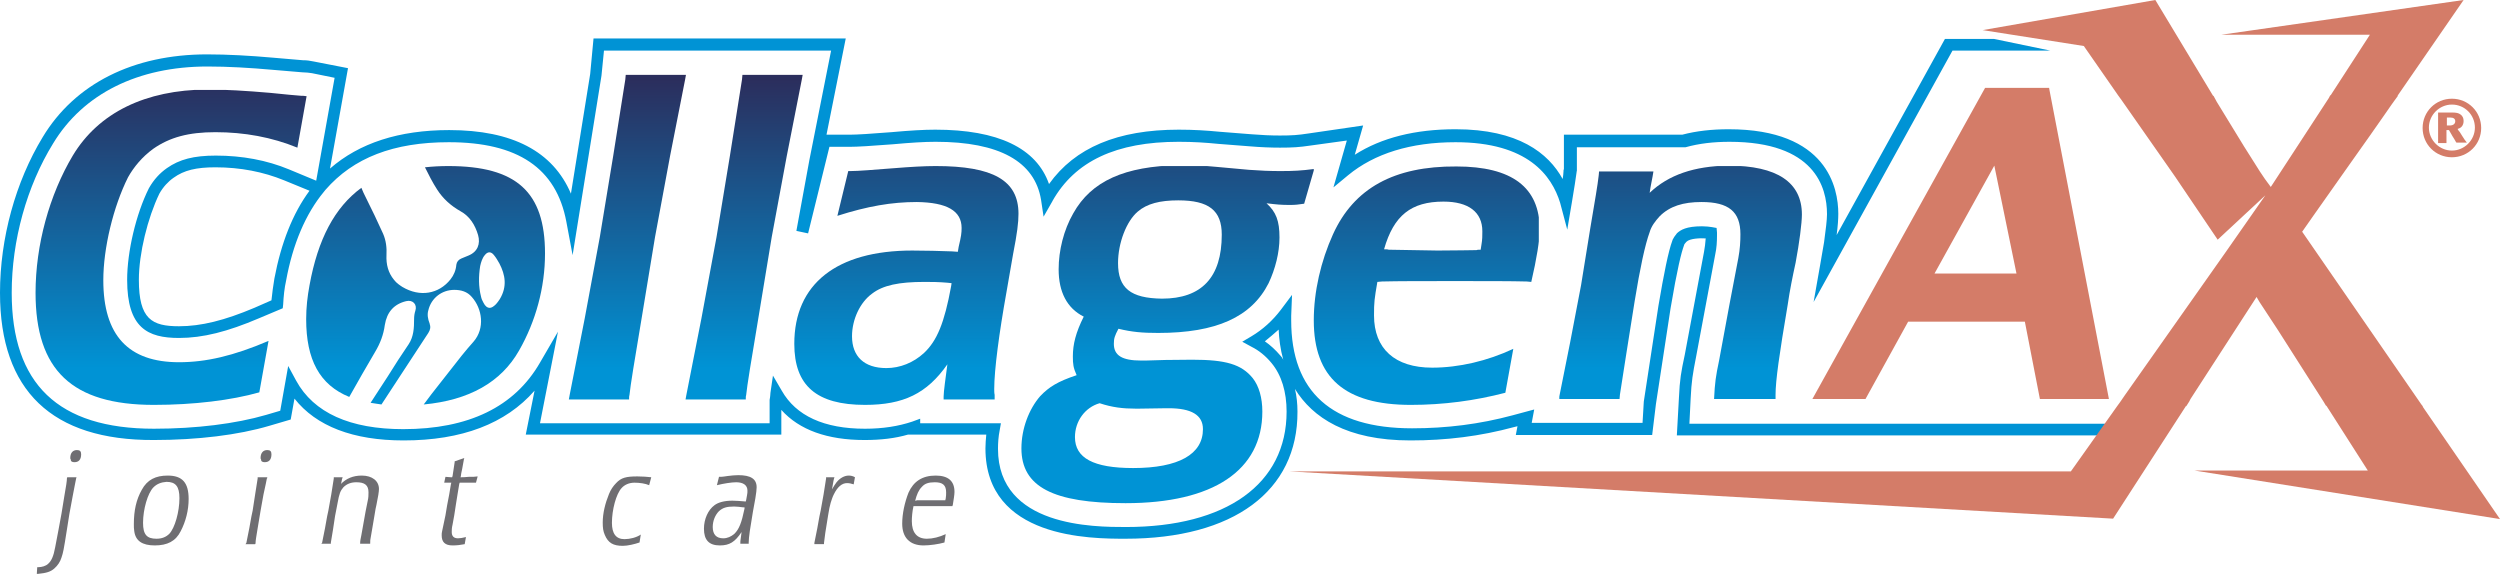 <?xml version="1.0" encoding="utf-8"?>
<!-- Generator: Adobe Illustrator 20.1.0, SVG Export Plug-In . SVG Version: 6.00 Build 0)  -->
<svg version="1.1" id="Layer_1" xmlns="http://www.w3.org/2000/svg" xmlns:xlink="http://www.w3.org/1999/xlink" x="0px" y="0px"
	 viewBox="0 0 597.7 137.2" style="enable-background:new 0 0 597.7 137.2;" xml:space="preserve">
<style type="text/css">
	.st0{clip-path:url(#SVGID_2_);fill:#0093D5;}
	.st1{clip-path:url(#SVGID_4_);fill:url(#SVGID_5_);}
	.st2{clip-path:url(#SVGID_7_);fill:url(#SVGID_8_);}
	.st3{clip-path:url(#SVGID_10_);fill:url(#SVGID_11_);}
	.st4{clip-path:url(#SVGID_13_);fill:url(#SVGID_14_);}
	.st5{clip-path:url(#SVGID_16_);fill:url(#SVGID_17_);}
	.st6{clip-path:url(#SVGID_19_);fill:url(#SVGID_20_);}
	.st7{clip-path:url(#SVGID_22_);fill:url(#SVGID_23_);}
	.st8{clip-path:url(#SVGID_25_);fill:url(#SVGID_26_);}
	.st9{clip-path:url(#SVGID_28_);fill:#D47C68;}
	.st10{clip-path:url(#SVGID_28_);fill:#6F6E72;}
</style>
<g>
	<defs>
		<rect id="SVGID_1_" width="597.7" height="137.2"/>
	</defs>
	<clipPath id="SVGID_2_">
		<use xlink:href="#SVGID_1_"  style="overflow:visible;"/>
	</clipPath>
	<path class="st0" d="M269.1,128.8c-8.3,0-33.5,0-33.5-21.6c0-1.1,0.1-2.2,0.2-3.3h-18.7c-3.1,0.9-6.5,1.3-10.4,1.3
		c-8.9,0-15.6-2.4-19.9-7.2v5.9h-61.1l2.1-10.5c-6.9,7.9-17.4,11.9-31.3,11.9c-12.1,0-20.9-3.4-26.1-10l-0.9,5l-5.1,1.5
		c-7.4,2.2-17.2,3.4-27.6,3.4C12.4,105.3,0,93.4,0,70c0-13,3.7-26.5,10.2-37.2C17.9,20,31.9,13,49.5,13c4.9,0,10.3,0.3,15.9,0.8
		l7,0.6c0.9,0,1.7,0.1,2.6,0.3l8.2,1.6l-4.3,24c7-6.1,16.5-9.2,28.5-9.2c15.1,0,24.8,5.1,29.1,15.2l4.6-28.6l0.8-8.5h60.3l-4.6,23
		h5.6c1.6,0,4.9-0.2,9.9-0.6c4.4-0.4,7.8-0.6,10.5-0.6c15,0,24.2,4.4,27.2,13c6.2-8.7,16.4-13,31-13c3.6,0,6.7,0.2,9.8,0.5l7.6,0.6
		c2.4,0.2,4.7,0.3,6.8,0.3c2.9,0,4.3-0.1,6.9-0.5l13-1.9l-2,7c6.4-4.1,14.5-6.1,24.1-6.1c15,0,22.2,5.7,25.6,11.9
		c0.1-0.7,0.2-1.3,0.2-1.8c0-0.2,0-0.4,0.1-0.6v-8.2h28.3c3.4-0.9,7.1-1.3,11.1-1.3c23.6,0,26.2,14.1,26.2,20.2
		c0,1.2-0.1,2.9-0.4,5.1l25.9-46.9h11.7l13.5,2.8h-23.4l-33.2,60.1l1.5-8.5c0.2-1.2,0.6-3.4,1-5.8c0.4-3,0.7-5.3,0.7-6.7
		c0-6.5-3-17.3-23.3-17.3c-3.8,0-7.3,0.4-10.5,1.3l-0.4,0h-25.6l0,5.6c0,0.1-0.1,0.3-0.1,0.6c-0.2,1.3-0.5,3.6-1.1,7l-1.1,6.5
		l-1.7-6.4C371,42,365.3,34,348,34c-10.7,0-19.4,2.7-25.7,7.9l-3.5,2.9l3.2-11.2l-8.7,1.2c-2.7,0.4-4.2,0.5-7.3,0.5
		c-2.2,0-4.6-0.1-7-0.3l-7.7-0.6c-3-0.3-6-0.5-9.5-0.5c-14.9,0-24.8,4.6-30.2,14.2c0,0.1-0.1,0.2-0.1,0.2l-2,3.5l-0.6-4
		c-1.5-9.2-10-13.9-25.2-13.9c-2.7,0-5.9,0.2-10.3,0.6c-5.1,0.4-8.5,0.6-10.1,0.6h-5l-5.1,20.7l-2.8-0.6l3.1-16.9l5.2-26.2h-54.3
		l-0.6,6l-6.9,42.9l-1.5-8c-2.4-12.8-11.6-19-28.1-19c-13.2,0-22.8,3.7-29.5,11.4l-0.4,0.5c-4.3,5.2-7.4,12.4-9,21.2
		c-0.4,1.8-0.6,3.7-0.7,5.7l-0.1,0.9l-5.7,2.4c-7.5,3.2-13.4,4.7-19.1,4.7c-7.5,0-12.4-2.4-12.4-13.9c0-6.7,2.1-15.7,5.2-21.9
		c1.2-2.1,2.6-3.6,4.3-4.8c3-2.1,6.4-3,11.7-3c6.3,0,12.2,1.1,17.5,3.3l6.5,2.7l4.4-24.6l-5.4-1.1c-0.7-0.1-1.4-0.2-2.1-0.2l-0.1,0
		l-7.1-0.6c-5.6-0.5-10.8-0.8-15.7-0.8c-16.6,0-29.7,6.5-36.9,18.4C6.4,44.5,2.8,57.5,2.8,70c0,21.8,11.1,32.5,34,32.5
		c10.1,0,19.6-1.2,26.8-3.3l3.4-1l1.9-10.7l1.9,3.5c4.2,7.7,12.9,11.6,25.6,11.6c15.6,0,26.6-5.3,32.7-15.9l4.3-7.4l-4.3,21.9h54.9
		l0-5.6l0.1-0.6c0-0.2,0.1-0.6,0.1-1.1l0.6-4.1l2.1,3.6c3.4,6,10.1,9.1,19.9,9.1c4.3,0,8-0.6,11.3-1.7l1.9-0.7v1.1h19.3l-0.3,1.7
		c-0.3,1.5-0.4,3-0.4,4.4c0,18.7,23,18.7,30.6,18.7c24,0,38.4-10.3,38.4-27.6c0-4.7-1.2-8.7-3.6-11.6c-1.4-1.7-3-3-4.8-3.9l-2.2-1.2
		l2.2-1.3c2.7-1.6,5.1-3.8,7-6.3l2.7-3.6l-0.2,5c0,0.4,0,0.8,0,1.1c0,17.1,9.7,25.8,28.9,25.8c8.3,0,16.2-1,24-3.1l5.2-1.4l-0.6,3.2
		h26.5L393,96l3.5-22.9c1.3-7.7,2.4-13.1,3.3-15.5l0.1-0.3c0.2-0.4,0.5-0.9,1-1.5l0.1-0.1c0.8-0.7,2.1-1.6,5.9-1.6
		c0.9,0,1.8,0.1,2.4,0.2l1.1,0.2l0.1,1.1c0,0.2,0,0.4,0,0.6c0,1.7-0.1,3.1-0.4,4.5l-4.6,24.6c-0.8,4.1-1.1,5.8-1.3,10l-0.3,6h101.4
		v2.8H400.9l0.5-9c0.2-4.4,0.5-6.1,1.4-10.3l4.6-24.6c0.2-1,0.3-2,0.4-3.2c-1.3-0.1-3.8,0-4.6,0.8c-0.3,0.3-0.4,0.5-0.5,0.6
		l-0.1,0.3c-0.6,1.6-1.6,5.5-3.2,15l-3.5,22.9L395,104h-32.6l0.4-2.1l-0.8,0.2c-8.1,2.2-16.2,3.2-24.8,3.2
		c-15.3,0-23.4-5.5-27.6-12.3c0.4,1.7,0.6,3.5,0.6,5.4C310.3,117.4,294.9,128.8,269.1,128.8 M302.4,81.6c1.3,0.9,2.6,2.1,3.7,3.4
		c0.3,0.3,0.5,0.6,0.7,1c-0.7-2.5-1-5-1.1-7.2C304.6,79.8,303.5,80.7,302.4,81.6 M51.5,40c-4.6,0-7.5,0.7-10,2.5
		c-1.3,0.9-2.5,2.2-3.4,3.8c-2.8,5.8-4.9,14.3-4.9,20.6c0,9.4,3.1,11.1,9.6,11.1c5.3,0,10.9-1.4,18-4.4l4.1-1.8
		c0.2-1.8,0.4-3.5,0.7-5.2c1.6-8.5,4.4-15.6,8.4-21l-6.1-2.5C63,41.1,57.5,40,51.5,40"/>
</g>
<g>
	<defs>
		<path id="SVGID_3_" d="M17.4,37.2C11.8,46.6,8.5,58.6,8.5,70c0,18.5,8.7,26.8,28.3,26.8c9.5,0,18.5-1.1,25.2-3l2.2-12.3
			c-8.4,3.6-15,5.1-21.4,5.1c-12.1,0-18.1-6.4-18.1-19.6c0-7.7,2.4-17.6,5.9-24.6c1.4-2.5,3.4-4.9,6-6.8c4-2.8,8.5-4,14.9-4
			c6.9,0,13.5,1.2,19.6,3.7L73.3,23c-0.5-0.1-1-0.1-1.3-0.1c-1.2-0.1-3.7-0.3-7.4-0.7c-5.8-0.5-10.8-0.8-15.1-0.8
			C34.8,21.5,23.6,26.9,17.4,37.2"/>
	</defs>
	<clipPath id="SVGID_4_">
		<use xlink:href="#SVGID_3_"  style="overflow:visible;"/>
	</clipPath>
	
		<linearGradient id="SVGID_5_" gradientUnits="userSpaceOnUse" x1="0" y1="137.192" x2="1" y2="137.192" gradientTransform="matrix(0 119.098 119.098 0 -16298.344 18.987)">
		<stop  offset="0" style="stop-color:#2B2E5D"/>
		<stop  offset="3.690100e-07" style="stop-color:#2B2E5D"/>
		<stop  offset="0.582" style="stop-color:#0093D5"/>
		<stop  offset="1" style="stop-color:#0093D5"/>
	</linearGradient>
	<rect x="8.5" y="21.5" class="st1" width="64.8" height="75.3"/>
</g>
<g>
	<defs>
		<path id="SVGID_6_" d="M115.6,72.4c-0.3-0.5-0.5-1-0.6-1.5c-0.6-2.4-0.6-4.8-0.2-7.3c0.2-0.9,0.5-1.9,1.1-2.6
			c0.7-0.9,1.5-0.9,2.2,0c0.5,0.6,0.9,1.3,1.3,2c1.4,2.7,1.9,5.5,0.1,8.5c-0.2,0.3-0.6,0.9-1,1.3c-0.5,0.5-1,0.8-1.4,0.8
			C116.5,73.6,116,73.2,115.6,72.4 M101.6,40c0.9,1.8,1.8,3.6,2.9,5.3c1.4,2.2,3.3,3.9,5.6,5.2c2.2,1.2,3.5,3.3,4.2,5.7
			c0.6,2.1-0.1,4-2.3,4.9c-0.6,0.2-1.1,0.5-1.7,0.7c-0.7,0.3-1.1,0.8-1.2,1.5c-0.1,1.3-0.6,2.5-1.4,3.5c-2.8,3.5-7.3,4.3-11.5,1.8
			c-0.6-0.4-1.4-0.9-2-1.7c-1.4-1.7-1.9-3.7-1.8-5.9c0.1-1.7-0.1-3.5-0.8-5.1c-1.3-2.9-2.7-5.8-4.1-8.6c-0.4-0.8-0.8-1.6-1.1-2.4
			C80,49.6,76,57.2,74,68.2c-0.5,2.7-0.8,5.3-0.8,8.1c0,9.7,3.2,15.7,10.3,18.6c2-3.6,4.1-7.2,6.2-10.8c1.2-2,2-4.1,2.3-6.4
			c0.5-3.1,2.2-5,5.1-5.7c1.6-0.4,2.7,0.8,2.2,2.3c-0.2,0.6-0.3,1.3-0.3,2c0,2.1-0.1,4.2-1.3,6c-1.7,2.5-3.4,5.1-5,7.7
			c-1.4,2.1-2.7,4.2-4.1,6.3c0.8,0.1,1.7,0.3,2.6,0.4c3.7-5.7,7.5-11.4,11.2-17.1c0.5-0.8,0.6-1.4,0.3-2.3c-0.4-1-0.6-2.1-0.3-3.1
			c0.7-3,3.3-4.9,6.2-4.9c1.6,0,3.1,0.4,4.2,1.7c2.5,2.8,3.2,7.5,0.4,10.7c-1,1.1-1.9,2.2-2.8,3.3c-2.4,3.1-4.9,6.2-7.3,9.3
			c-0.6,0.8-1.2,1.6-1.8,2.4c10.8-1,18.5-5.3,22.8-12.9c4-7,6.2-15.1,6.2-23.2c0-14.7-6.8-20.9-23.1-20.9
			C105.3,39.7,103.4,39.8,101.6,40"/>
	</defs>
	<clipPath id="SVGID_7_">
		<use xlink:href="#SVGID_6_"  style="overflow:visible;"/>
	</clipPath>
	
		<linearGradient id="SVGID_8_" gradientUnits="userSpaceOnUse" x1="0" y1="137.192" x2="1" y2="137.192" gradientTransform="matrix(0 119.098 119.098 0 -16237.436 18.987)">
		<stop  offset="0" style="stop-color:#2B2E5D"/>
		<stop  offset="3.690100e-07" style="stop-color:#2B2E5D"/>
		<stop  offset="0.582" style="stop-color:#0093D5"/>
		<stop  offset="1" style="stop-color:#0093D5"/>
	</linearGradient>
	<rect x="73.2" y="39.7" class="st2" width="57.2" height="57"/>
</g>
<g>
	<defs>
		<path id="SVGID_9_" d="M332,59.7c-0.2-0.1-0.7-0.1-1.1-0.1c2.3-8.1,6.5-11.4,14.2-11.4c6,0,9.3,2.5,9.3,7.1c0,1,0,2-0.2,3.1
			l-0.2,1.3c-0.4,0-0.8,0-1,0.1c-1.5,0-4.6,0.1-9.3,0.1C339,59.8,333.4,59.7,332,59.7 M318.7,56c-2.9,6.4-4.6,13.7-4.6,20.6
			c0,13.7,7.4,20.2,23.2,20.2c7.8,0,15.3-1,22.6-2.9l1.9-10.5c-6.2,2.9-13,4.5-19.4,4.5c-8.9,0-13.9-4.5-13.9-12.5
			c0-3.2,0.1-3.9,0.8-8l1.1-0.1c3.8-0.1,9.7-0.1,17.5-0.1c7.7,0,13.4,0,17.1,0.1l1.1,0.1c1.3-5.6,2-9.9,2-12.6c0-10-6.6-15-19.9-15
			C333.3,39.7,323.7,45,318.7,56"/>
	</defs>
	<clipPath id="SVGID_10_">
		<use xlink:href="#SVGID_9_"  style="overflow:visible;"/>
	</clipPath>
	
		<linearGradient id="SVGID_11_" gradientUnits="userSpaceOnUse" x1="0" y1="137.192" x2="1" y2="137.192" gradientTransform="matrix(0 119.098 119.098 0 -15998.231 18.987)">
		<stop  offset="0" style="stop-color:#2B2E5D"/>
		<stop  offset="3.690100e-07" style="stop-color:#2B2E5D"/>
		<stop  offset="0.582" style="stop-color:#0093D5"/>
		<stop  offset="1" style="stop-color:#0093D5"/>
	</linearGradient>
	<rect x="314.1" y="39.7" class="st3" width="53.8" height="57.1"/>
</g>
<g>
	<defs>
		<path id="SVGID_12_" d="M394.4,46.1l0.2-1.3l0.5-2.6l0.2-1.2h-13c0,0.5-0.1,0.9-0.1,1.1c-0.2,1.9-0.9,6-2,12.5l-2.2,13.6
			l-2.6,13.6l-2.5,12.5l-0.2,1.1h14.5l0.1-1.1l1.5-9.6l2-12.6c1.3-8,2.5-13.6,3.6-16.6c0.4-1.4,1.3-2.6,2.4-3.8
			c2.4-2.4,5.6-3.4,10-3.4c6.5,0,9.3,2.3,9.3,7.7c0,1.7-0.1,3.6-0.5,5.7l-2.1,11l-2.5,13.5c-0.8,3.8-1,5.2-1.2,9.2h14.7v-1
			c0-3.4,0.9-9.7,2.9-21.5c0.5-3.5,1.2-6.9,1.9-10.1c0.9-4.8,1.5-9.5,1.5-11.5c0-7.7-5.9-11.7-17.6-11.7
			C405.1,39.7,398.9,41.8,394.4,46.1"/>
	</defs>
	<clipPath id="SVGID_13_">
		<use xlink:href="#SVGID_12_"  style="overflow:visible;"/>
	</clipPath>
	
		<linearGradient id="SVGID_14_" gradientUnits="userSpaceOnUse" x1="0" y1="137.192" x2="1" y2="137.192" gradientTransform="matrix(0 119.098 119.098 0 -15937.382 18.987)">
		<stop  offset="0" style="stop-color:#2B2E5D"/>
		<stop  offset="3.690100e-07" style="stop-color:#2B2E5D"/>
		<stop  offset="0.582" style="stop-color:#0093D5"/>
		<stop  offset="1" style="stop-color:#0093D5"/>
	</linearGradient>
	<rect x="372.8" y="39.7" class="st4" width="58.1" height="55.8"/>
</g>
<g>
	<defs>
		<path id="SVGID_15_" d="M257,104.5c0-3.8,2.4-7.1,5.9-8.1c3,1,5.6,1.3,8.6,1.3h0.8l6.6-0.1h0.5c5.4,0,8.2,1.6,8.2,5
			c0,6-5.8,9.3-16.7,9.3C261.4,111.9,257,109.5,257,104.5 M267.3,62.9c0-4.8,2-10,4.7-12.3c2.2-1.9,5.3-2.7,9.7-2.7
			c7.3,0,10.4,2.4,10.4,8.2c0,10.2-4.8,15.3-14.3,15.3C270.3,71.3,267.3,68.9,267.3,62.9 M256.6,51c-2.3,4-3.5,8.9-3.5,13.4
			c0,5.4,2,9.3,6,11.3c-1.9,3.8-2.6,6.6-2.6,9.5c0,1.9,0.1,2.7,0.9,4.5c-4.5,1.5-6.6,2.8-8.7,5c-2.7,3.1-4.5,7.8-4.5,12.5
			c0,9.2,7.6,13.1,24.9,13.1c20.9,0,32.7-7.8,32.7-21.9c0-3.3-0.8-6.1-2.3-8c-2.7-3.3-6.4-4.4-14.5-4.4c-4.8,0-8.5,0.1-11.1,0.2
			h-1.1c-4.5,0-6.5-1.2-6.5-4c0-1.3,0.2-1.9,1.1-3.6c3.3,0.8,5.8,1,9.5,1c13.9,0,22.3-3.8,26.4-11.9c1.6-3.4,2.6-7.3,2.6-10.9
			c0-4-0.8-6.1-3.1-8.2c2.5,0.3,3.5,0.4,5.6,0.4c1.4,0,2-0.1,3.4-0.3l2.4-8.3c-3.1,0.4-4.9,0.5-8.1,0.5c-2.4,0-4.9-0.1-7.5-0.3
			l-7.7-0.7c-3-0.3-6-0.4-8.9-0.4C268.9,39.7,260.9,43.3,256.6,51"/>
	</defs>
	<clipPath id="SVGID_16_">
		<use xlink:href="#SVGID_15_"  style="overflow:visible;"/>
	</clipPath>
	
		<linearGradient id="SVGID_17_" gradientUnits="userSpaceOnUse" x1="0" y1="137.192" x2="1" y2="137.192" gradientTransform="matrix(0 119.098 119.098 0 -16060.117 18.987)">
		<stop  offset="0" style="stop-color:#2B2E5D"/>
		<stop  offset="3.690100e-07" style="stop-color:#2B2E5D"/>
		<stop  offset="0.582" style="stop-color:#0093D5"/>
		<stop  offset="1" style="stop-color:#0093D5"/>
	</linearGradient>
	<rect x="244.2" y="39.7" class="st5" width="69.9" height="80.6"/>
</g>
<g>
	<defs>
		<path id="SVGID_18_" d="M203.7,80.4c0-4,1.9-8.1,4.8-10.2c2.6-2,6.4-2.8,12.5-2.8c1.7,0,3.3,0,5.6,0.2l0.9,0.1l-0.1,0.7
			c-1.6,8.8-3.4,13.1-6.5,16c-2.5,2.3-5.7,3.6-9,3.6C206.6,88,203.7,85.2,203.7,80.4 M213.9,40.2c-5.2,0.4-8.7,0.7-10.6,0.7h-0.5
			l-2.6,10.7c7.2-2.3,13-3.3,19-3.3c7.2,0.1,10.7,2.1,10.7,6.2c0,1.2-0.1,2-0.7,4.5l-0.2,1.2l-1.4-0.1c-2.7-0.1-6.6-0.2-9.5-0.2
			c-18.1,0-28.2,8-28.2,22.3c0,10,5.3,14.6,16.9,14.6c9.2,0,14.8-2.7,19.7-9.7c-0.4,3-0.9,6.6-0.9,7.7v0.7h12.2v-1.1
			c-0.1-0.4-0.1-1-0.1-1.4c0-4.6,1.2-13.5,2.9-23l1.6-9.2c1-5.1,1.3-7.6,1.3-9.7c0-8-6.1-11.4-19.8-11.4
			C221,39.7,217.6,39.9,213.9,40.2"/>
	</defs>
	<clipPath id="SVGID_19_">
		<use xlink:href="#SVGID_18_"  style="overflow:visible;"/>
	</clipPath>
	
		<linearGradient id="SVGID_20_" gradientUnits="userSpaceOnUse" x1="0" y1="137.192" x2="1" y2="137.192" gradientTransform="matrix(0 119.098 119.098 0 -16122.601 18.987)">
		<stop  offset="0" style="stop-color:#2B2E5D"/>
		<stop  offset="3.690100e-07" style="stop-color:#2B2E5D"/>
		<stop  offset="0.582" style="stop-color:#0093D5"/>
		<stop  offset="1" style="stop-color:#0093D5"/>
	</linearGradient>
	<rect x="189.8" y="39.7" class="st6" width="53.7" height="57.1"/>
</g>
<g>
	<defs>
		<path id="SVGID_21_" d="M149.6,17.9l-0.1,1.1l-2.9,18.3l-3.2,19.4l-3.6,19.4l-3.6,18.3l-0.2,1.1h14.4c0-0.7,0-0.7,0.1-1.1
			c0.2-2.1,1.2-8.2,2.9-18.3l3.2-19.4l3.6-19.4l3.6-18.3l0.2-1.1H149.6z"/>
	</defs>
	<clipPath id="SVGID_22_">
		<use xlink:href="#SVGID_21_"  style="overflow:visible;"/>
	</clipPath>
	
		<linearGradient id="SVGID_23_" gradientUnits="userSpaceOnUse" x1="0" y1="137.192" x2="1" y2="137.192" gradientTransform="matrix(0 119.098 119.098 0 -16189.278 18.987)">
		<stop  offset="0" style="stop-color:#2B2E5D"/>
		<stop  offset="3.690100e-07" style="stop-color:#2B2E5D"/>
		<stop  offset="0.582" style="stop-color:#0093D5"/>
		<stop  offset="1" style="stop-color:#0093D5"/>
	</linearGradient>
	<rect x="136" y="17.9" class="st7" width="28" height="77.6"/>
</g>
<g>
	<defs>
		<path id="SVGID_24_" d="M177.5,17.9l-0.1,1.1l-2.9,18.3l-3.2,19.4l-3.6,19.4l-3.6,18.3l-0.2,1.1h14.4c0-0.7,0-0.7,0.1-1.1
			c0.2-2.1,1.2-8.2,2.9-18.3l3.2-19.4l3.6-19.4l3.6-18.3l0.2-1.1H177.5z"/>
	</defs>
	<clipPath id="SVGID_25_">
		<use xlink:href="#SVGID_24_"  style="overflow:visible;"/>
	</clipPath>
	
		<linearGradient id="SVGID_26_" gradientUnits="userSpaceOnUse" x1="0" y1="137.192" x2="1" y2="137.192" gradientTransform="matrix(0 119.098 119.098 0 -16161.387 18.987)">
		<stop  offset="0" style="stop-color:#2B2E5D"/>
		<stop  offset="3.690100e-07" style="stop-color:#2B2E5D"/>
		<stop  offset="0.582" style="stop-color:#0093D5"/>
		<stop  offset="1" style="stop-color:#0093D5"/>
	</linearGradient>
	<rect x="163.9" y="17.9" class="st8" width="28" height="77.6"/>
</g>
<g>
	<defs>
		<rect id="SVGID_27_" width="597.7" height="137.2"/>
	</defs>
	<clipPath id="SVGID_28_">
		<use xlink:href="#SVGID_27_"  style="overflow:visible;"/>
	</clipPath>
	<path class="st9" d="M582.9,34l0-1.7l0-1.8l0-1.8l0-1.7l0-0.1h0.1h1.6l1.6,0c1,0,1.6,0.1,2.1,0.5c0.4,0.3,0.7,0.8,0.7,1.5
		c0,1-0.5,1.7-1.4,1.9c0,0,0,0.1,0,0.1c0,0.1,0.2,0.3,0.5,0.7l0.5,0.8c0.4,0.7,0.8,1.2,1.1,1.6l0.1,0.1h-2.5l-0.1-0.1l-0.4-0.7
		c-0.1-0.2-0.3-0.5-0.5-0.8c-0.2-0.3-0.3-0.6-0.4-0.7c-0.3-0.5-0.3-0.5-0.4-0.7c-0.1,0-0.2,0-0.3,0h0h0c-0.1,0-0.2,0-0.3,0v0.1
		l0,1.4c0,0.7,0,1.2,0,1.5v0.1h-2L582.9,34z M585.7,30c0.8,0,1.3-0.4,1.3-1s-0.4-0.9-1.2-0.9c-0.1,0-0.2,0-0.4,0c-0.3,0-0.3,0-0.4,0
		v0.1c0,0.1,0,0.4,0,0.9c0,0.2,0,0.4,0,0.8V30C585.1,30,585.4,30,585.7,30"/>
	<path class="st9" d="M586.2,37.6c-3.9,0-7-3.1-7-7s3.1-7,7-7c3.9,0,7,3.1,7,7S590.1,37.6,586.2,37.6 M586.2,25
		c-3,0-5.5,2.5-5.5,5.5c0,3,2.5,5.5,5.5,5.5c3,0,5.5-2.5,5.5-5.5C591.7,27.5,589.3,25,586.2,25"/>
	<path class="st9" d="M490,21.6l-0.1-0.6h-15.3l-41.3,74.4H446l10.2-18.5h27.9l3.6,18.5h16.5L490,21.6z M482.1,65.4h-19.6l14.3-25.8
		L482.1,65.4z"/>
	<path class="st9" d="M597.7,124.1l-18.5-26.9h0.1l-0.4-0.5l-28.5-41.3l2.8-4l9.1-12.9c6.7-9.4,10-14.3,10.2-14.5
		c0.2-0.2,0.4-0.6,0.8-1.1h-0.1L589,0l-57.9,8.3h35.5l-9.4,14.5h-0.1c-0.1,0.2-0.2,0.4-0.3,0.6l-13.7,21c-0.1,0.1-0.1,0.2-0.2,0.3
		c-2.2-2.9-2.6-3.7-6.4-9.7l-6.3-10.3c-0.2-0.3-0.3-0.5-0.4-0.7c-0.1-0.2-0.3-0.6-0.6-1.1h-0.1L515.3,0L474,7.2l24.2,3.8l8.2,11.8h0
		l0.8,1.1L520,42.2l10.2,15.1l11.4-10.6l-9.5,13.6l0,0L508,94.5l-1.1,1.6l-0.8,1.1h0l-11,15.5H308.2l197,11.3l17.4-26.9h0.1l0.7-1.1
		c0.1-0.2,0.2-0.4,0.3-0.6l15.8-24.4l0.7,1.2c1,1.5,2.5,3.8,4.4,6.7l10.9,17.1c0.2,0.3,0.4,0.7,0.6,1h0.1l9.9,15.5h-41.4
		L597.7,124.1z"/>
	<path class="st10" d="M8.9,135.6h0.3c0.8,0,1.8-0.3,2.3-0.8c0.8-0.7,1.3-1.8,1.7-4l0.8-4.2l0.7-3.8l0.7-4.3
		c0.4-2.2,0.6-3.6,0.6-4.1c0-0.1,0-0.2,0.1-0.3h2.2l-0.1,0.3c-0.2,0.8-0.4,2.2-0.8,4.1c-0.8,4.3-0.9,4.7-1.4,8.1
		c-0.8,5.1-0.9,5.5-1.3,6.7c-0.3,1-0.9,1.9-1.7,2.6c-0.9,0.8-1.9,1.1-3.9,1.3l-0.3,0L8.9,135.6z M16.8,109.5c0-1.2,0.6-1.9,1.6-1.9
		c0.7,0,1,0.3,1,1c0,1.3-0.6,1.9-1.6,1.9c-0.6,0-0.9-0.2-0.9-0.7C16.8,109.7,16.8,109.6,16.8,109.5"/>
	<path class="st10" d="M32,125.3c0-3.3,0.6-5.9,1.9-8.2c1.3-2.4,3.3-3.4,6.2-3.4c3.5,0,5,1.7,5,5.6c0,2.7-0.7,5.4-1.9,7.7
		c-1.2,2.4-3.2,3.4-6.2,3.4c-3,0-4.6-1.1-4.9-3.4C32,126.5,32,125.9,32,125.3 M36.7,116.5c-1.4,1.4-2.5,5.3-2.5,8.5
		c0,2.8,0.9,3.8,3.2,3.8c1.3,0,2.3-0.4,3.1-1.2c1.3-1.4,2.4-5.2,2.4-8.5c0-2.8-0.9-3.9-3.1-3.9C38.5,115.3,37.5,115.7,36.7,116.5"/>
	<path class="st10" d="M58.9,129.8c0.1-0.4,0.3-1.6,0.7-3.5c0.4-2.4,0.7-3.8,0.8-4.2l0.6-3.9l0.6-3.8l0-0.3h2.3c0,0.1,0,0.3-0.1,0.3
		c-0.1,0.4-0.3,1.7-0.8,3.8l-0.7,3.9l-0.7,4.2c-0.3,1.8-0.5,3-0.5,3.5c0,0.1,0,0.2-0.1,0.3h-2.3L58.9,129.8z M62.3,109.5
		c0-1.2,0.6-1.9,1.6-1.9c0.7,0,1,0.3,1,1c0,1.3-0.6,1.9-1.6,1.9c-0.6,0-0.9-0.2-0.9-0.7C62.3,109.7,62.3,109.6,62.3,109.5"/>
	<path class="st10" d="M77,129.8c0.1-0.4,0.3-1.6,0.7-3.5c0.4-2.4,0.7-3.8,0.8-4.2l0.7-3.9l0.6-3.8l0-0.3h2.1c0,0.1,0,0.3-0.1,0.3
		c0,0-0.1,0.4-0.2,1l-0.1,0.3c1.3-1.3,2.9-2,5-2c2.5,0,4.1,1.3,4.1,3.2c0,0.6-0.2,1.9-0.6,3.8c-0.1,0.4-0.3,1.3-0.5,2.7
		c-0.4,2.2-0.6,3.7-0.8,4.7c-0.2,0.9-0.2,1.2-0.2,1.9h-2.4c0-0.8,0.1-1,0.3-2.1l1-5.6l0.5-2.5c0.2-0.8,0.2-1.5,0.2-2.1
		c0-1.7-0.9-2.4-2.9-2.4c-1.3,0-2.3,0.4-3.1,1.2c-0.7,0.8-1,1.5-1.4,3.8l-0.6,3.1l-0.5,3.3l-0.5,3l0,0.3h-2.3L77,129.8z"/>
	<path class="st10" d="M108.2,130.4c-1.8,0-2.6-0.8-2.6-2.4c0-0.3,0-0.7,0.1-1c0-0.1,0.3-1.3,0.8-3.8l0.4-2.4l0.5-2.6l0.4-2.4
		l0.1-0.4l-0.3,0h-0.4h-0.8h-0.2l0.3-1.4c0.5,0,0.7,0.1,1.3,0.1h0.3l0.1-0.3l0.2-1.3l0.3-2l0-0.2l2.3-0.8l-0.1,0.4l-0.4,2.2
		c-0.2,0.9-0.3,1.4-0.3,1.6c0,0,0,0.2-0.1,0.4h0.3c0.2,0,0.7,0,1.7-0.1c1.1,0,1.4,0,2.1-0.1l-0.4,1.5c-0.1,0-0.2,0-0.2,0
		c-0.1,0-0.7,0-1.8,0l-1.6,0h-0.3l-0.1,0.3l-0.4,2.4l-0.4,2.5l-0.4,2.6l-0.4,2.2c-0.2,0.8-0.2,1.4-0.2,1.8c0,1,0.5,1.5,1.5,1.5
		c0.5,0,1.1-0.1,1.9-0.3l-0.3,1.7C110.1,130.3,109.2,130.4,108.2,130.4"/>
	<path class="st10" d="M155.2,116c-0.9-0.4-2.3-0.6-3.5-0.6c-1.3,0-2.4,0.5-3.1,1.3c-1.3,1.4-2.3,5.2-2.3,8.3c0,2.6,1,3.9,3,3.9
		c1.3,0,2.9-0.4,3.9-1.1l-0.3,1.9c-1.2,0.4-2.8,0.8-4,0.8c-2.3,0-3.5-0.7-4.3-2.6c-0.4-0.9-0.5-1.7-0.5-3c0-2.2,0.6-4.6,1.5-6.8
		c0.4-1,1-1.9,1.7-2.6c1.2-1.3,2.4-1.6,5.1-1.6c1.2,0,2.4,0.1,3.3,0.2L155.2,116z"/>
	<path class="st10" d="M172.1,130.4c-2.6,0-3.8-1.3-3.8-4c0-2.3,1-4.5,2.5-5.6c0.9-0.7,2.4-1.1,4.3-1.1c0.7,0,2.2,0.1,3.2,0.2
		l0.1-0.4l0.2-1.1c0.1-0.4,0.1-0.8,0.1-1.1c0-1.3-1-2-2.7-2c-1.1,0-3,0.3-4.6,0.7l0.5-2c0.1,0,0.1,0,0.2,0h0.3
		c0.3,0,0.9-0.1,1.6-0.2c0.8-0.1,1.7-0.2,2.5-0.2c3,0,4.4,0.9,4.4,2.9c0,0.6-0.1,1.3-0.3,2.6l-0.6,3.3c-0.6,3.5-1,6.1-1,7.3v0.3h-2
		c0-0.5,0-0.7,0.1-1.3c0.1-0.7,0.1-0.8,0.2-1.5C175.7,129.6,174.4,130.4,172.1,130.4 M177.7,121.3c-0.9-0.1-1.4-0.2-2.2-0.2
		c-1.8,0-2.7,0.3-3.6,1.1c-0.9,0.9-1.5,2.3-1.5,3.8c0,1.8,0.9,2.7,2.5,2.7c1,0,1.9-0.4,2.7-1.1c1.1-1.1,1.7-2.6,2.4-6l0-0.3
		L177.7,121.3z"/>
	<path class="st10" d="M194.7,129.8c0.1-0.4,0.3-1.6,0.7-3.5c0.4-2.4,0.7-3.8,0.8-4.2l0.7-3.9l0.6-3.8l0-0.3h2
		c0,0.1-0.1,0.3-0.1,0.3c0,0-0.2,0.7-0.4,2.1l-0.1,0.5c0.5-0.8,0.7-1.2,1.1-1.7c0.8-1,1.9-1.6,2.9-1.6c0.5,0,1,0.1,1.5,0.4l-0.3,1.7
		c-0.6-0.2-1.1-0.3-1.6-0.3c-1.2,0-2.3,0.9-3.2,2.8c-0.3,0.6-0.5,1.3-0.7,1.9c-0.2,0.7-0.4,1.6-0.6,2.9c-0.6,3.5-0.9,5.7-1,6.7
		l0,0.3h-2.3L194.7,129.8z"/>
	<path class="st10" d="M220.8,130.4c-3.3,0-5.1-1.9-5.1-5.2c0-2.4,0.6-5.1,1.5-7.4c1.2-2.7,3.3-4.1,6.5-4.1c3,0,4.5,1.3,4.5,3.9
		c0,0.7-0.2,1.8-0.4,3.1l-0.1,0.3h-0.3c-0.4,0-2,0-4.7,0h-0.6c-1.7,0-2.9,0-3.4,0h-0.3c-0.3,1.3-0.4,2.7-0.4,3.6
		c0,2.7,1.2,4.2,3.6,4.2c1.4,0,3-0.4,4.5-1.1l-0.3,2C224.4,130.1,222.3,130.4,220.8,130.4 M219.1,119.6c0.3,0,1.4,0,3.4,0h0.6
		c1.3,0,2.2,0,2.6,0h0.3l0.1-0.4c0.1-0.5,0.1-1.1,0.1-1.5c0-1.7-0.8-2.4-2.7-2.4c-1.5,0-2.4,0.3-3.1,1.1c-0.8,0.8-1.2,1.8-1.6,3.3
		H219.1z"/>
</g>
</svg>
